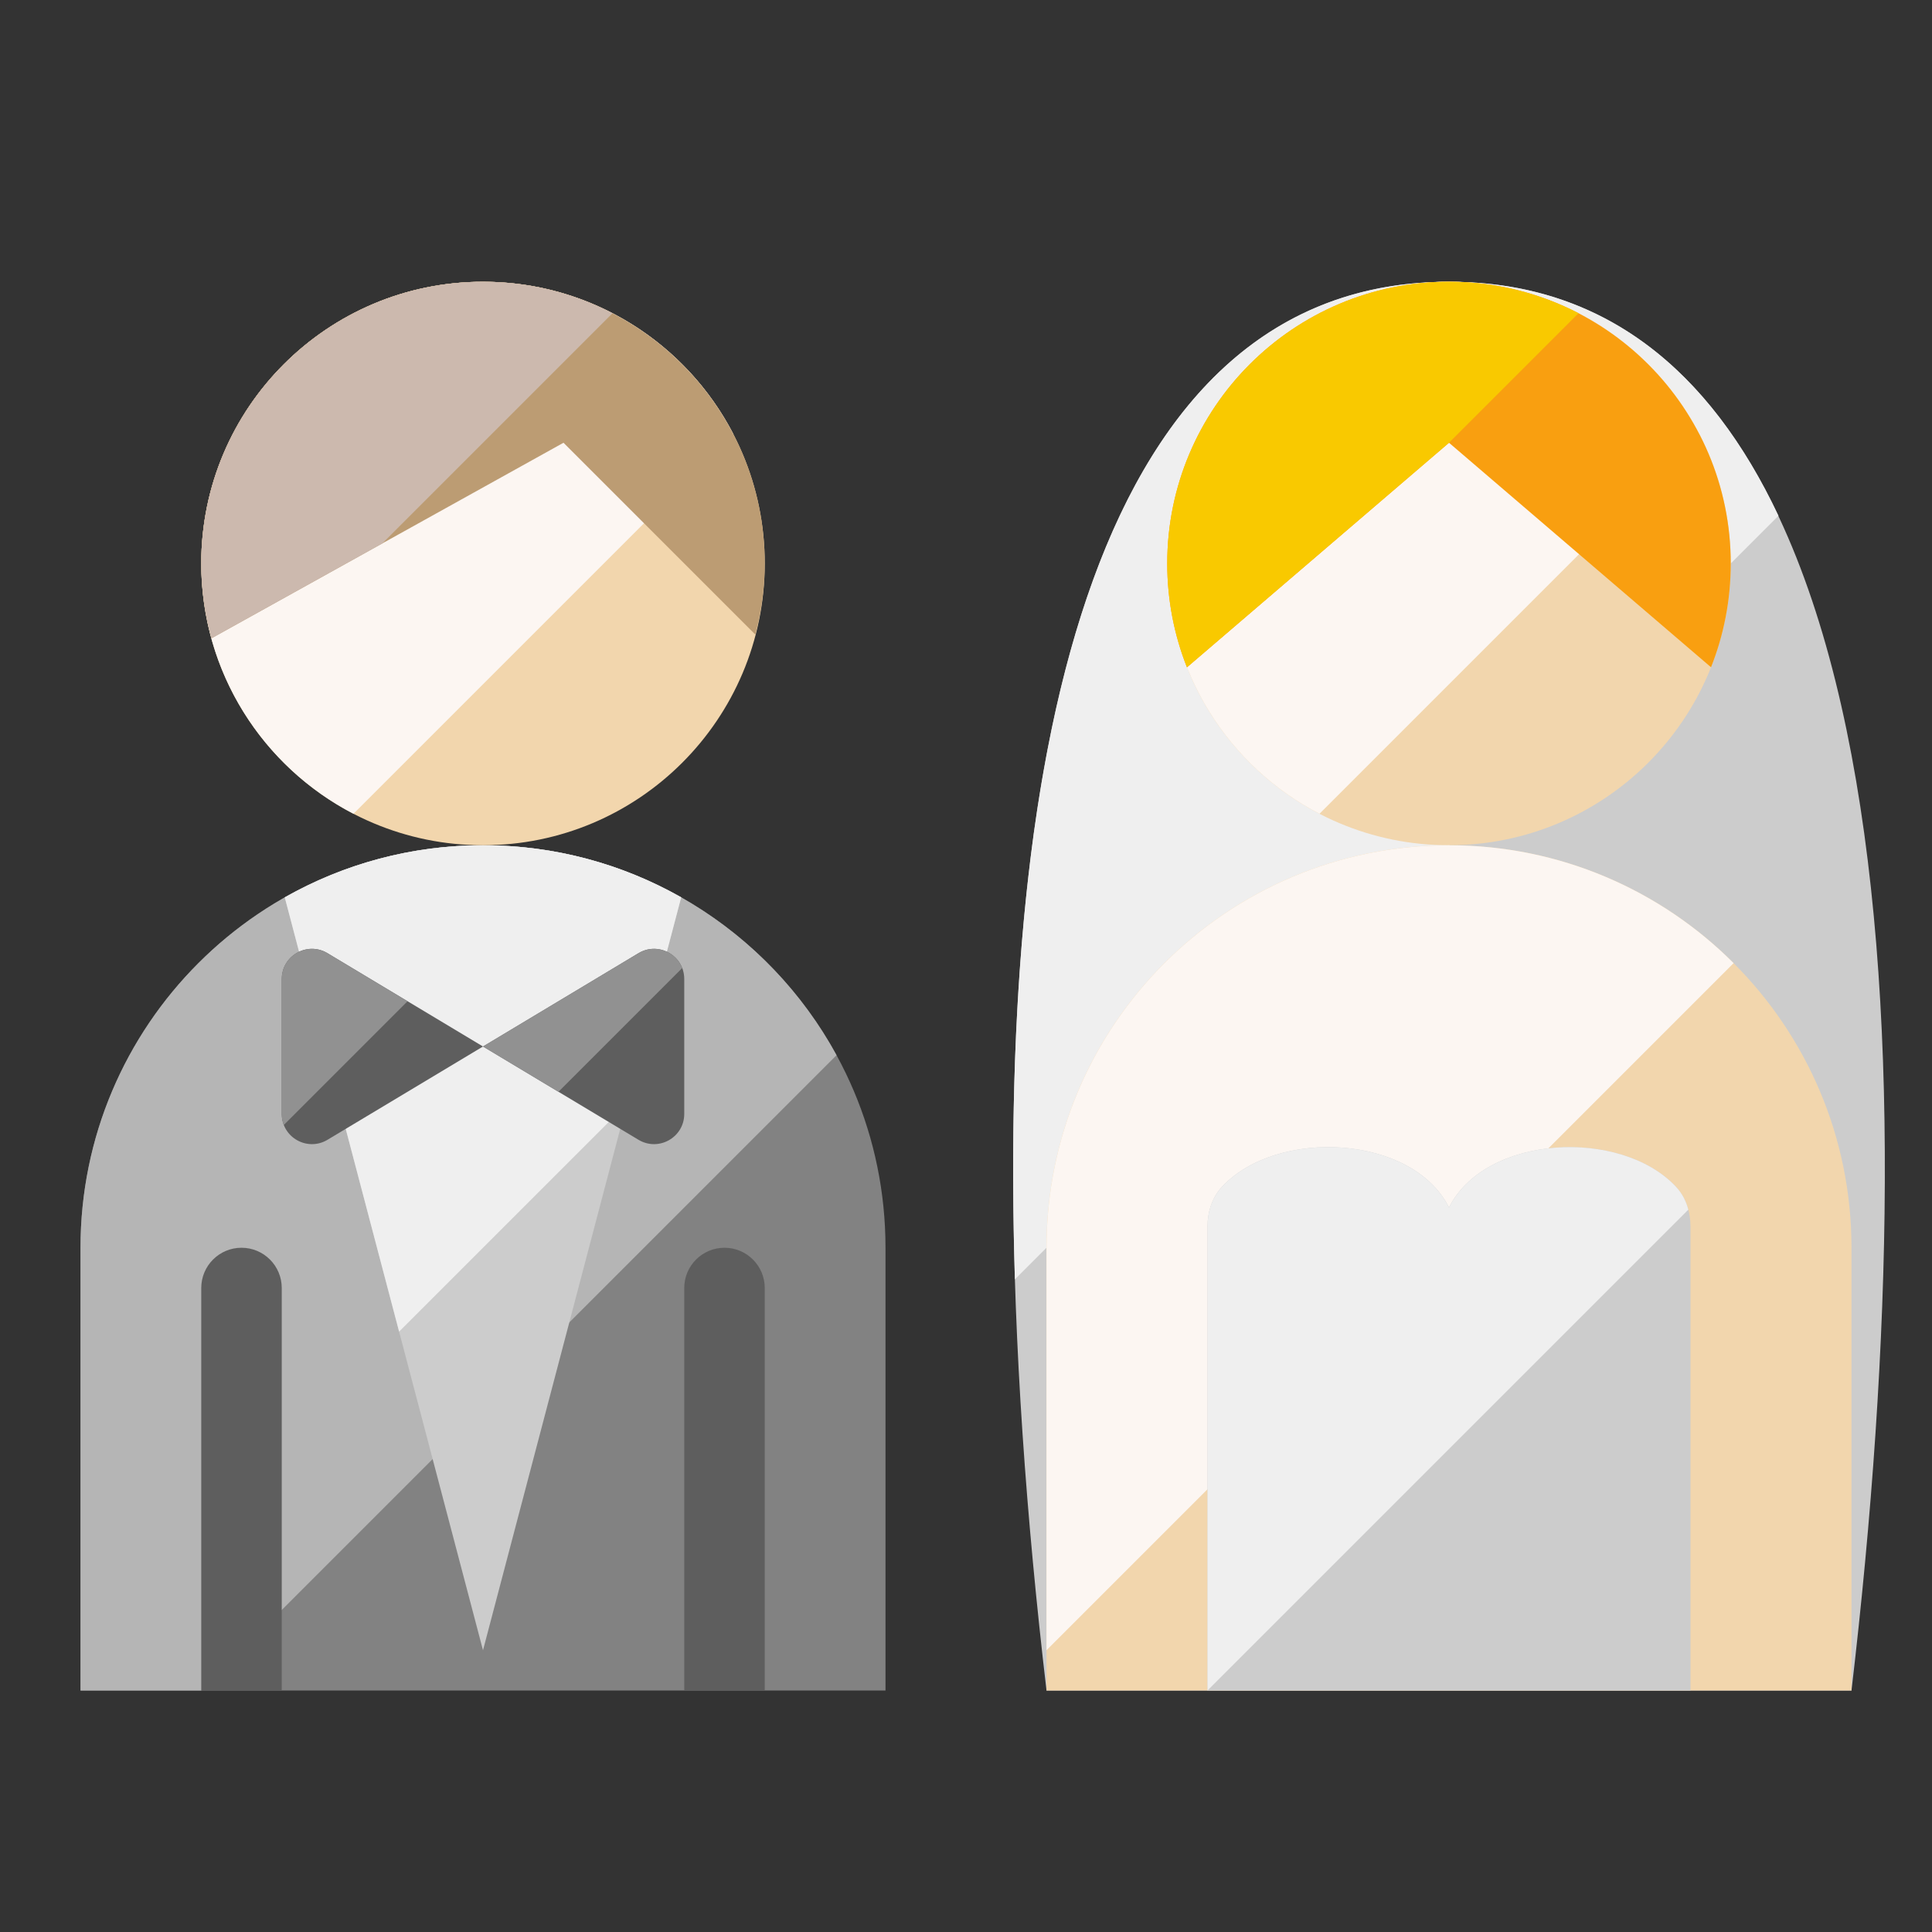 <svg xmlns="http://www.w3.org/2000/svg" enable-background="new 0 0 48 48" viewBox="0 0 48 48" id="wedding"><rect x="0" y="0" width="48" height="48" fill="#333333" stroke="none"/><path fill="#828282" d="M2,42V31c0-5.523,4.477-10,10-10s10,4.477,10,10v11H2z"></path><path fill="#b5b5b5" d="M12,21C6.477,21,2,25.477,2,31v11h3l15.784-15.784C19.088,23.108,15.79,21,12,21z"></path><path fill="#ccc" d="M7.075,22.295L12,41l4.924-18.706C15.47,21.47,13.791,21,12,21S8.529,21.471,7.075,22.295z"></path><path fill="#efefef" d="M16.924,22.294C15.47,21.47,13.791,21,12,21s-3.471,0.471-4.925,1.295l2.841,10.789l5.655-5.655L16.924,22.294
	z"></path><path fill="#5e5e5e" d="M7,27.675v-3.351c0-0.583,0.636-0.943,1.136-0.643L12,26l-3.864,2.318C7.636,28.618,7,28.258,7,27.675z
	 M17,27.675v-3.351c0-0.583-0.636-0.943-1.136-0.643L12,26l3.864,2.318C16.364,28.618,17,28.258,17,27.675z"></path><path fill="#919191" d="M13.875,27.125L12,26l3.864-2.318c0.416-0.25,0.926-0.044,1.085,0.369L13.875,27.125z M8.136,23.682
	C7.636,23.382,7,23.742,7,24.325v3.351c0,0.098,0.019,0.191,0.051,0.274l3.074-3.074L8.136,23.682z"></path><circle cx="12" cy="14" r="7" fill="#f2d6ad"></circle><path fill="#fcf6f2" d="M8.782,20.218l9.436-9.436C17.053,8.534,14.706,7,12,7c-3.866,0-7,3.134-7,7
	C5,16.706,6.534,19.053,8.782,20.218z"></path><path fill="#bc9c73" d="M5.257,15.857L14,11c0,0,4.342,4.342,4.766,4.766C18.914,15.201,19,14.611,19,14c0-3.866-3.134-7-7-7
	s-7,3.134-7,7C5,14.644,5.094,15.265,5.257,15.857z"></path><path fill="#ccb9ae" d="M9.5,13.5l5.718-5.718C14.255,7.282,13.16,7,12,7c-3.866,0-7,3.134-7,7c0,0.644,0.094,1.265,0.257,1.857
	L9.5,13.5z"></path><path fill="#ccc" d="M46,42c2-17,1-35-10-35C25,7,24,25,26,42H46z"></path><path fill="#efefef" d="M44.186,12.814C42.486,9.21,39.856,7,36,7c-8.789,0-11.194,11.495-10.785,24.785L44.186,12.814z"></path><circle cx="36" cy="14" r="7" fill="#f2d6ad"></circle><path fill="#fcf6f2" d="M32.782,20.218l9.436-9.436C41.053,8.534,38.706,7,36,7c-3.866,0-7,3.134-7,7
	C29,16.706,30.534,19.053,32.782,20.218z"></path><path fill="#f99f10" d="M36,7c-3.866,0-7,3.134-7,7c0,0.91,0.174,1.781,0.49,2.579C30.346,15.846,36,11,36,11l6.51,5.578
	C42.826,15.78,43,14.91,43,14C43,10.134,39.866,7,36,7z"></path><path fill="#f9c900" d="M36,11l3.218-3.218C38.255,7.283,37.16,7,36,7c-3.866,0-7,3.134-7,7c0,0.91,0.174,1.781,0.49,2.579
	C30.346,15.846,36,11,36,11z"></path><path fill="#f2d6ad" d="M26,42V31c0-5.523,4.477-10,10-10s10,4.477,10,10v11H26z"></path><path fill="#fcf6f2" d="M43.071,23.929C41.262,22.118,38.762,21,36,21c-5.523,0-10,4.477-10,10v10L43.071,23.929z"></path><path fill="#ccc" d="M42,42V30.47c0-0.363-0.117-0.726-0.366-0.991C40.259,28.019,36.904,28.192,36,30
	c-0.904-1.808-4.259-1.982-5.634-0.521C30.117,29.743,30,30.107,30,30.47V42H42z"></path><path fill="#efefef" d="M41.634,29.479C40.259,28.018,36.904,28.192,36,30c-0.904-1.808-4.259-1.982-5.634-0.521
	C30.117,29.743,30,30.107,30,30.47V42l11.946-11.946C41.89,29.837,41.789,29.643,41.634,29.479z"></path><path fill="#5e5e5e" d="M17,42V32c0-0.552,0.448-1,1-1s1,0.448,1,1v10H17z M7,42V32c0-0.552-0.448-1-1-1s-1,0.448-1,1v10H7z"></path></svg>
